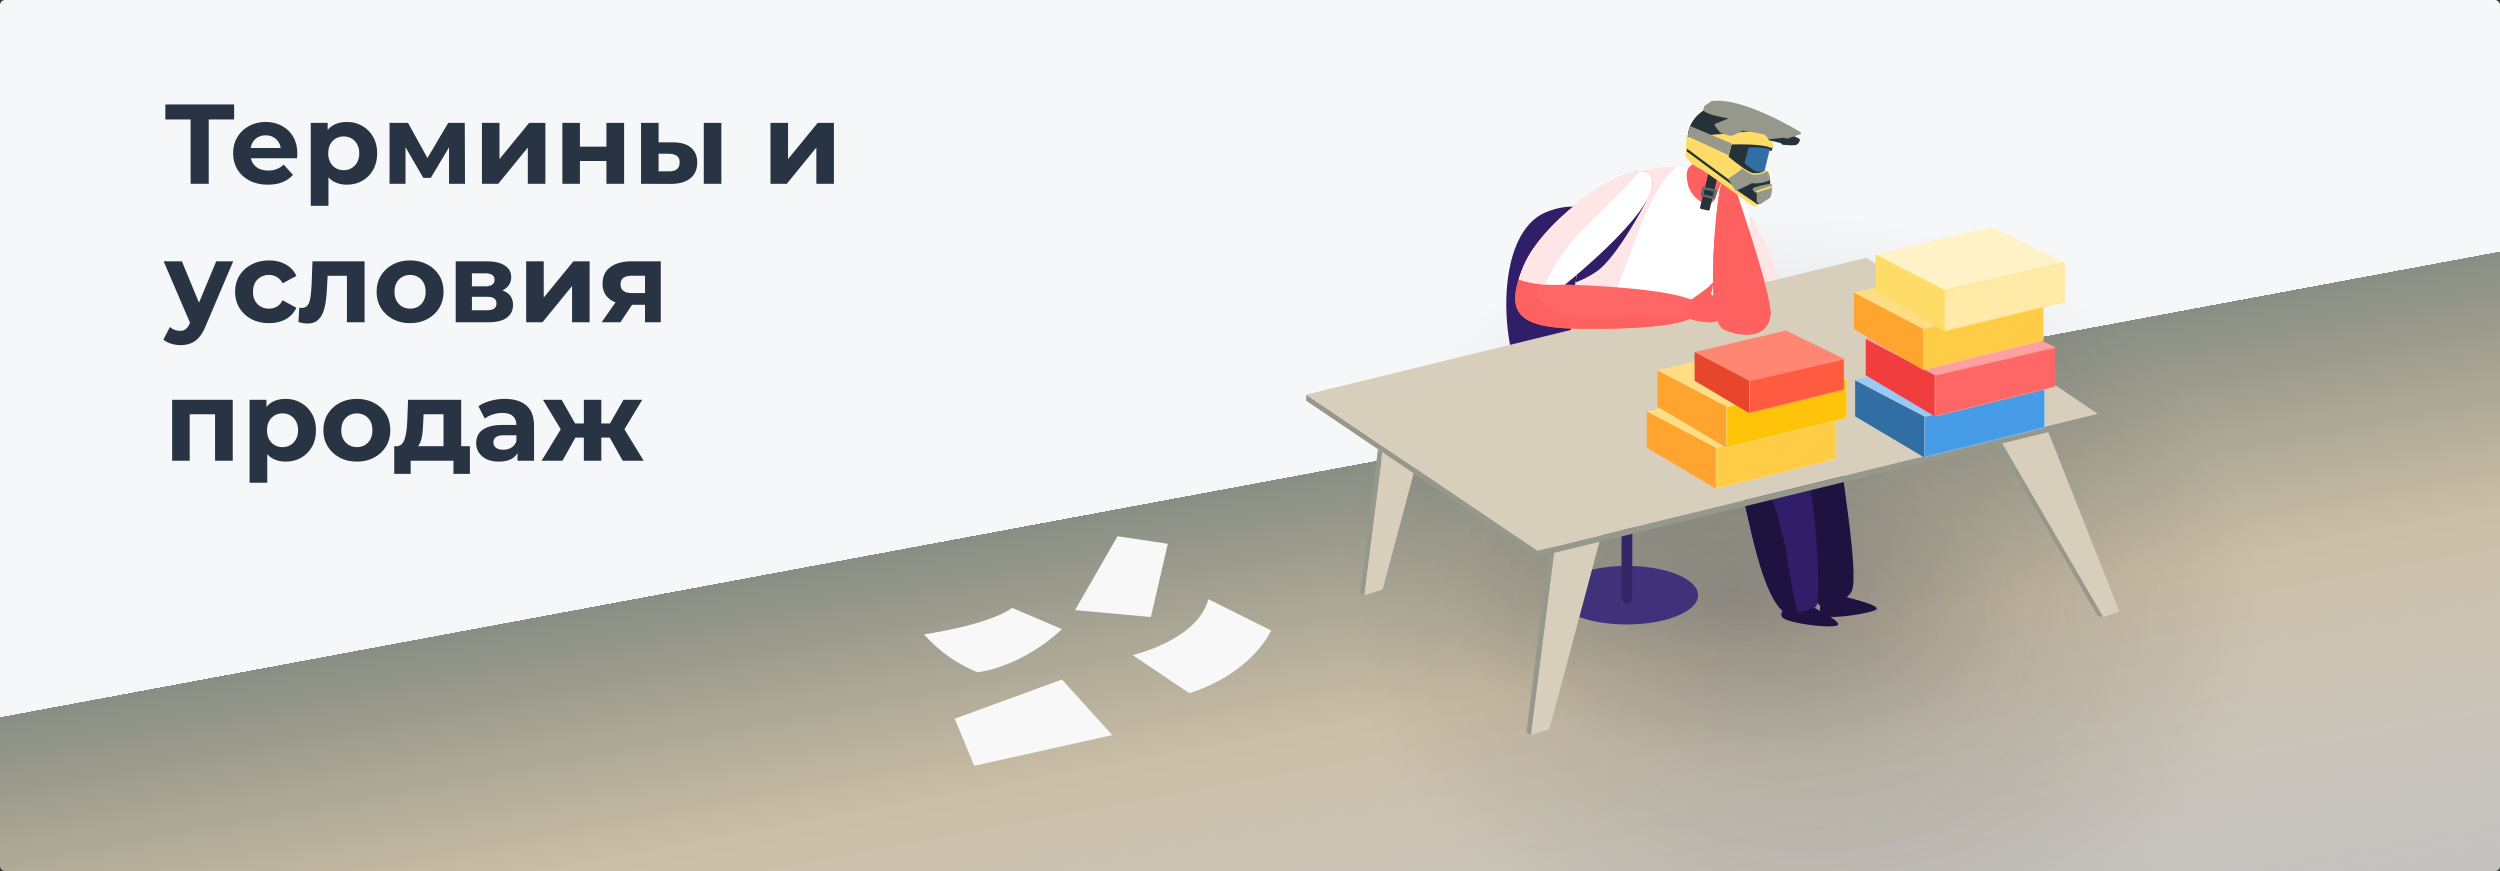 <svg width="993" height="346" viewBox="0 0 993 346" fill="none" xmlns="http://www.w3.org/2000/svg">
<rect x="0" y="0" width="993" height="346" fill="#333333" stroke="none"/>
<rect width="993" height="346" rx="2" fill="url(#paint0_linear_5813_1753)"/>
<rect width="993" height="346" rx="2" fill="url(#paint1_radial_5813_1753)" fill-opacity="0.2"/>
<rect width="993" height="346" rx="2" fill="url(#paint2_diamond_5813_1753)" fill-opacity="0.2"/>
<g clip-path="url(#clip0_5813_1753)">
<path d="M689.28 74.84C689.88 74.166 690.394 73.421 690.81 72.62C691.01 71.96 690.38 70.23 689.62 70.43C688.86 70.63 687.19 71.26 686.99 71.96C686.79 72.66 686.34 74.6 687.21 75.12C688.08 75.64 688.63 75.66 689.28 74.84Z" fill="#FF6161"/>
<path d="M712.297 238.772C712.297 238.772 705.158 243.366 708.351 245.558C711.545 247.75 727.215 249.71 729.84 248.378C732.466 247.045 717.269 239.698 717.269 239.698L712.297 238.772Z" fill="#1E1240"/>
<path d="M723.727 237.268C723.727 237.268 721.305 243.836 724.741 244.816C728.178 245.797 743.113 243.709 745.272 242.063C747.43 240.417 731.937 236.843 731.937 236.843L723.727 237.268Z" fill="#1E1240"/>
<path d="M621.61 155.78C621.61 155.78 621.61 164.33 625.44 167.6C629.27 170.87 639.17 163.74 639.17 163.74L627.24 155.74L621.61 155.78Z" fill="#311E69"/>
<path d="M613.3 174.63C613.3 174.63 612.45 166.24 618.78 164.58C625.11 162.92 639.15 161.37 656.2 163.08C673.25 164.79 684.2 167 688.48 172.6C692.76 178.2 690.94 186.21 666.59 186.44C642.24 186.67 611.23 186.62 613.3 174.63Z" fill="#311E69"/>
<path d="M647.12 98.11C643.23 91.11 632.9 76.56 614.12 84.27C590.96 93.76 596.36 149.78 610.29 159.66C617.29 164.61 643.22 158.3 653.05 153.49C662.88 148.68 656.82 115.54 647.12 98.11Z" fill="#311E69"/>
<path d="M673.23 135.83C673.23 135.83 635.23 141.58 637.83 154.36C642.73 178.21 702.63 164.1 703.36 167.36C704.36 171.67 701.49 175.29 705.36 196.23C707.54 208.03 714.48 236.67 724.51 241.47C727.23 242.77 734.24 237.47 735.51 234.78C738.61 228.25 731.02 185.35 728.19 160.46C726.23 143.21 705.96 128.36 673.23 135.83Z" fill="#1E1240"/>
<path d="M694.44 84.27C694.44 84.27 709.74 107.52 706.75 123.36C703.76 139.2 690.58 131.83 689.1 128.14C687.62 124.45 685.23 98.06 685.23 98.06L694.44 84.27Z" fill="#FFE6E6"/>
<path d="M632.44 142.31C632.44 142.31 690.55 140.07 701.51 149.16C722.19 166.32 723.81 239.81 721.24 241.1C717.51 243 710.24 244.36 708.89 243.35C699.65 236.44 694.98 207.57 690.31 187.94C688.88 181.94 685.31 176.06 682.18 174.41C668.03 167.03 627.93 187.22 624.13 157.77C622.08 141.98 632.44 142.31 632.44 142.31Z" fill="#311E69"/>
<path d="M630.66 142.55C631.25 150.23 633.16 163.99 639.17 165.7C647.58 168.09 672.45 159.7 684.02 165.7C695.59 171.7 707.29 203.7 709.81 221.08C711.19 230.61 712.81 238.32 714.04 243.34C711.65 243.77 709.56 243.85 708.89 243.34C699.65 236.43 694.98 207.56 690.31 187.93C688.88 181.93 685.31 176.05 682.18 174.4C668.03 167.02 627.93 187.21 624.13 157.76C622.63 146.17 627.79 143.27 630.66 142.55Z" fill="#1E1240"/>
<path d="M654.76 67.15C671.76 63.61 680.14 70.24 688.92 77.25C692.67 80.25 695.09 83.76 695.01 87.61C694.84 95.9 688.45 101.5 682.77 105.81C679.23 108.52 677.23 134.89 677.23 134.89C677.23 134.89 662.43 141.89 655.23 144.83C627.85 156.07 624.15 147.45 624.15 147.45C624.15 147.45 619.38 74.52 654.76 67.15Z" fill="white"/>
<path d="M663.69 121.66C663.69 121.66 677.06 125.2 676.69 129.19C676.32 133.18 667.57 129.19 661.54 129.64C655.51 130.09 663.69 121.66 663.69 121.66Z" fill="#FF6161"/>
<path d="M654.76 67.15C658.509 66.318 662.357 66.018 666.19 66.26C660.7 69.76 654.48 81.72 650.83 91.92C645.55 106.66 637.32 124.26 639.61 132.33C641.04 137.33 644.94 143.62 647.68 147.63C627.13 154.43 624.13 147.45 624.13 147.45C624.13 147.45 619.38 74.52 654.76 67.15Z" fill="#FFE6E6"/>
<path d="M646.17 248.04C661.805 248.04 674.48 242.833 674.48 236.41C674.48 229.987 661.805 224.78 646.17 224.78C630.535 224.78 617.86 229.987 617.86 236.41C617.86 242.833 630.535 248.04 646.17 248.04Z" fill="#3F327A"/>
<path d="M646.17 239.82C645.524 239.733 644.937 239.396 644.535 238.882C644.134 238.369 643.949 237.718 644.02 237.07L644.22 163.59C644.136 163.263 644.127 162.922 644.195 162.592C644.264 162.261 644.406 161.951 644.613 161.685C644.819 161.418 645.084 161.202 645.387 161.054C645.69 160.905 646.023 160.828 646.36 160.828C646.697 160.828 647.03 160.905 647.333 161.054C647.635 161.202 647.9 161.418 648.107 161.685C648.313 161.951 648.456 162.261 648.524 162.592C648.592 162.922 648.584 163.263 648.5 163.59L648.31 237.07C648.31 238.59 647.35 239.82 646.17 239.82Z" fill="#322666"/>
<path d="M810.14 162.93L841.84 242.85L835.41 245.15L789.93 167.06L810.14 162.93Z" fill="#D8CEBC"/>
<path d="M618.6 208.86L608.04 292L615.39 289.7L638.35 203.81L618.6 208.86Z" fill="#D8CEBC"/>
<path d="M552.39 153.32L541.83 236.46L549.18 234.16L572.15 148.27L552.39 153.32Z" fill="#D8CEBC"/>
<path d="M518.84 156.74V159.19L610.67 221.22L833.23 166.83V164.38L610.67 218.78L518.84 156.74Z" fill="#96988B"/>
<path d="M518.84 156.74L610.67 218.78L833.23 164.38L741.39 102.35L518.84 156.74Z" fill="#D8CEBC"/>
<path d="M608.04 292L606.31 290.91L615.11 220.14L617.24 219.62L608.04 292Z" fill="#96988B"/>
<path d="M541.83 236.46L540.33 235.24L547.32 178.43L549.05 179.6L541.83 236.46Z" fill="#96988B"/>
<path d="M835.41 245.15L833.23 244.67L793.51 176.54L795.21 176.12L835.41 245.15Z" fill="#96988B"/>
<path d="M689.1 74.35C689.1 74.35 703.8 116.78 703.26 124.56C702.47 136.04 689.11 133.1 684.51 130.73C676.69 126.73 682.25 74.33 683.77 73.27C685.29 72.21 687.09 72.56 689.1 74.35Z" fill="#FF6161"/>
<path d="M655.23 69.26C649.08 62.16 613.17 86.07 605.01 105.99C598.01 122.99 601.53 129.99 625.3 130.53C643.11 130.9 673.57 130.43 675.43 122.9C677.54 114.33 621.58 113.03 621.58 113.03C621.58 113.03 663.99 79.35 655.23 69.26Z" fill="#FF6666"/>
<path d="M686.33 72.76C686.67 75.14 685.23 79.66 685.23 84.27C685.23 91.63 684.17 106.79 684.51 113.19C684.85 119.59 689.08 126.19 696.18 126.32C700 126.39 702.11 124.85 703.25 123.41C703.28 123.793 703.28 124.177 703.25 124.56C702.46 136.04 689.1 133.1 684.5 130.73C676.68 126.73 682.24 74.33 683.76 73.27C684.127 73.006 684.546 72.824 684.99 72.736C685.433 72.648 685.89 72.656 686.33 72.76Z" fill="#FF6161"/>
<path d="M685.93 58.33L678.15 62.33C671.39 65.8 668.62 65.4 670.57 73.87C671.546 76.723 673.569 79.1 676.23 80.52C677.51 81.21 680.35 81.35 681.36 78.76L686.48 64.33L685.93 58.33Z" fill="#FF6161"/>
<path d="M692.47 56.63L683.11 60.82C681.677 61.597 680.605 62.902 680.121 64.458C679.637 66.014 679.78 67.698 680.52 69.15C681.703 71.451 683.384 73.46 685.44 75.03C687.56 76.86 690.5 76.13 693.21 73.67C696.057 71 698.425 67.861 700.21 64.39C702.74 59.44 698.78 54.35 692.47 56.63Z" fill="#FF6161"/>
<path d="M691.14 65.73C692.795 66.682 694.07 68.176 694.75 69.96C694.75 69.96 691.68 69.66 691.14 65.73Z" fill="white"/>
<path d="M689.73 59.47C690.11 58.962 690.542 58.496 691.02 58.08C691.91 57.26 693.02 55.85 691.19 55.08C688.49 54.01 684.12 57.93 685.76 60.47C686.98 62.39 688.8 60.78 689.73 59.47Z" fill="#FF6161"/>
<path d="M625.33 130.53C601.56 130.03 598.08 123 605.04 105.99C606.006 103.706 607.188 101.519 608.57 99.46C609.17 104.05 611.95 110.7 610.64 114.05C608.45 119.63 617.76 123.74 622.64 125.05C627.52 126.36 650.91 124.96 655.99 125.56C658.61 125.87 668.54 125.72 671.23 126.62C664.13 130.26 639.38 130.82 625.33 130.53Z" fill="#FF6161"/>
<path d="M631.1 91.24L632.16 89.92L653.99 79.84C653.99 79.84 642.23 102.56 633.95 107.98C631.427 109.698 628.703 111.102 625.84 112.16C626.857 105.022 628.62 98.01 631.1 91.24Z" fill="#311E69"/>
<path d="M655.23 69.26C663.96 79.35 621.58 113.03 621.58 113.03C621.58 113.03 611.23 113.98 603.23 110.98C603.72 109.42 604.33 107.74 605.06 105.98C613.23 86.07 649.11 62.16 655.23 69.26Z" fill="white"/>
<path d="M603.23 110.98C603.72 109.42 604.33 107.74 605.06 105.98C612.19 88.58 640.49 68.14 651.63 67.98C648.42 71.37 638.33 81.98 629.27 90.58C621.73 97.77 616.27 107.58 613.59 113.04C610.057 112.846 606.569 112.153 603.23 110.98Z" fill="#FFE6E6"/>
<path d="M443.88 213L427 242.35L457.12 245.08L463.87 215.99L443.88 213Z" fill="#F8F8F8"/>
<path d="M812.03 169.842L764.43 181.572V165.47L812.03 154.506V169.842Z" fill="#469CE7" stroke="#9ACAF3" stroke-width="0.2"/>
<path d="M764.33 181.7V165.39L736.86 150.96V165.39L764.33 181.7Z" fill="#306EA4"/>
<path d="M654 163.5L681.5 178L729.26 167.31L699.91 153L654 163.5Z" fill="#FFDD85"/>
<path d="M654.09 163.42V177.84L681.55 194.15V177.84L654.09 163.42Z" fill="#FFA42F"/>
<path d="M681.65 177.92L729.25 166.956V182.292L681.65 194.022V177.92Z" fill="#FFCC46" stroke="#FFDD85" stroke-width="0.2"/>
<path d="M658.31 147.11L685.96 161.53L733.58 150.52L704.22 136.21L658.31 147.11Z" fill="#FFDD85"/>
<path d="M658.31 147.11V161.53L685.78 177.84V161.53L658.31 147.11Z" fill="#FFA42F"/>
<path d="M685.88 161.61L733.48 150.646V165.982L685.88 177.712V161.61Z" fill="#FFC40A" stroke="#FFDD85" stroke-width="0.2" stroke-miterlimit="10"/>
<path d="M673.093 139.865L695 151.5L732.513 142.555L709.333 131.265L673.093 139.865Z" fill="#FF8673"/>
<path d="M673.1 139.85V151.23L694.78 164.11V151.23L673.1 139.85Z" fill="#E8462C"/>
<path d="M694.88 151.31L732.42 142.666V154.732L694.88 163.982V151.31Z" fill="#FF5B41" stroke="#FF8673" stroke-width="0.2"/>
<path d="M736.671 150.96L764.322 165.39L811.941 154.38L782.581 140.07L736.671 150.96Z" fill="#9ACAF3"/>
<path d="M816.5 138L786.75 123.734L741 134.5L768.5 149.054L816.5 138Z" fill="#FEA0A0"/>
<path d="M741.08 134.65V149.07L768.55 165.39V149.07L741.08 134.65Z" fill="#F13D3D"/>
<mask id="path-51-inside-1_5813_1753" fill="white">
<path d="M816.35 153.61L768.55 165.39V149.07L816.35 138.06"/>
</mask>
<path d="M816.35 153.61L768.55 165.39V149.07L816.35 138.06" fill="#FF6666"/>
<path d="M768.55 165.39H768.35V165.645L768.598 165.584L768.55 165.39ZM768.55 149.07L768.505 148.875L768.35 148.911V149.07H768.55ZM816.302 153.416L768.502 165.196L768.598 165.584L816.398 153.804L816.302 153.416ZM768.75 165.39V149.07H768.35V165.39H768.75ZM768.595 149.265L816.395 138.255L816.305 137.865L768.505 148.875L768.595 149.265Z" fill="#FEA0A0" mask="url(#path-51-inside-1_5813_1753)"/>
<path d="M736.241 116.257L763.891 130.677L811.501 119.667L782.151 105.357L736.241 116.257Z" fill="#FFDD85"/>
<path d="M763.86 146.98V130.67L736.39 116.25V130.67L763.86 146.98Z" fill="#FFA42F"/>
<path d="M811.55 135.122L763.96 146.852V130.75L811.55 119.786V135.122Z" fill="#FFCC46" stroke="#FFDD85" stroke-width="0.2"/>
<path d="M820.27 104.41L790.91 90.1L745 101L772.65 115.42L820.27 104.41Z" fill="#FFF2C7"/>
<path d="M745 101L744.92 115.3L772.39 131.61V115.3L745 101Z" fill="#FFDC68"/>
<mask id="path-58-inside-2_5813_1753" fill="white">
<path d="M820.19 119.83L772.39 131.61V115.3L820.19 104.29"/>
</mask>
<path d="M820.19 119.83L772.39 131.61V115.3L820.19 104.29" fill="#FFEAA7"/>
<path d="M772.39 131.61H772.19V131.865L772.438 131.804L772.39 131.61ZM772.39 115.3L772.345 115.105L772.19 115.141V115.3H772.39ZM820.142 119.636L772.342 131.416L772.438 131.804L820.238 120.024L820.142 119.636ZM772.59 131.61V115.3H772.19V131.61H772.59ZM772.435 115.495L820.235 104.485L820.145 104.095L772.345 115.105L772.435 115.495Z" fill="#FFDC68" mask="url(#path-58-inside-2_5813_1753)"/>
<path d="M671.73 118.98C671.73 118.98 678.14 114.72 679.22 113.32L680.43 112.1C680.4 113.672 680.13 115.23 679.63 116.72C679.1 117.82 685.63 118.04 687.27 117.2C688.91 116.36 690.75 114.36 690.92 116.2C691.09 118.04 688.16 121.82 688.08 122.8C688 123.78 682.57 128.39 679.08 128.06C675.59 127.73 670.18 127.53 669.98 124.68C669.78 121.83 671.23 119.29 671.73 118.98Z" fill="#FF6161"/>
<path d="M690.38 41.74C691.67 42.05 701.38 50.18 704.05 58.63L703.82 59.58C703.789 59.706 703.71 59.814 703.599 59.882C703.489 59.949 703.356 59.97 703.23 59.94L702.43 59.74H696.61V65.74L699.21 70.48C699.254 70.554 699.277 70.639 699.277 70.725C699.277 70.811 699.254 70.896 699.21 70.97C699.166 71.044 699.103 71.105 699.027 71.145C698.951 71.186 698.866 71.205 698.78 71.2L683.48 70.68H683.38C674.47 68.53 668.79 60.27 670.73 52.28C672.67 44.29 681.47 39.58 690.38 41.74Z" fill="#263238"/>
<path d="M693.54 58.98C694.43 57.55 700.16 58.38 702.54 58.81C702.607 58.823 702.671 58.849 702.727 58.887C702.784 58.924 702.833 58.973 702.87 59.03C702.907 59.085 702.931 59.148 702.942 59.213C702.952 59.279 702.948 59.346 702.93 59.41L700.41 69.86C700.382 69.967 700.32 70.061 700.233 70.13C700.147 70.199 700.04 70.237 699.93 70.24H697.83C695.83 69.75 692.17 66.39 692.01 66.24C691.945 66.183 691.897 66.108 691.872 66.025C691.847 65.942 691.847 65.854 691.87 65.77L693.48 59.11C693.492 59.064 693.513 59.02 693.54 58.98Z" fill="#306EA4"/>
<path d="M670.72 51.95C668.78 59.683 674.46 67.659 683.37 69.737H683.46L698.77 70.24C698.856 70.243 698.941 70.225 699.016 70.186C699.092 70.147 699.155 70.088 699.2 70.018C699.242 69.945 699.264 69.864 699.264 69.781C699.264 69.698 699.242 69.616 699.2 69.544L699.02 69.215H699.23C699.362 69.215 699.49 69.164 699.583 69.074C699.677 68.983 699.73 68.86 699.73 68.732C699.73 68.604 699.677 68.481 699.583 68.39C699.49 68.299 699.362 68.249 699.23 68.249H698.05C696.67 67.891 694.05 65.812 692.93 64.826L694.45 58.755C694.97 58.282 698.61 58.417 702.45 59.065L703.31 59.268C703.436 59.297 703.569 59.277 703.679 59.211C703.79 59.146 703.869 59.041 703.9 58.92L704.13 58.001C704.08 57.837 704.03 57.682 703.97 57.518C701.1 49.533 691.72 41.963 690.46 41.673C681.47 39.633 672.65 44.225 670.72 51.95Z" fill="#263238"/>
<path d="M679.01 67.98C679.095 67.957 679.185 67.958 679.27 67.983C679.354 68.007 679.43 68.055 679.49 68.12L681.89 70.67C681.946 70.729 681.986 70.801 682.007 70.88C682.028 70.958 682.029 71.041 682.01 71.12L679.08 83.25C679.047 83.374 678.967 83.481 678.857 83.548C678.747 83.615 678.616 83.638 678.49 83.61L675.63 82.98C675.505 82.947 675.399 82.867 675.331 82.757C675.264 82.647 675.242 82.516 675.27 82.39L678.66 68.39C678.67 68.294 678.709 68.204 678.772 68.131C678.834 68.058 678.917 68.005 679.01 67.98Z" fill="#263238"/>
<path d="M675.83 77.98L680.59 79.13C680.652 79.146 680.718 79.15 680.781 79.141C680.845 79.131 680.906 79.109 680.962 79.075C681.017 79.042 681.064 78.997 681.102 78.945C681.139 78.892 681.166 78.833 681.18 78.77L681.87 75.92C681.898 75.794 681.875 75.663 681.808 75.553C681.741 75.443 681.634 75.363 681.51 75.33L676.75 74.18C676.624 74.153 676.493 74.175 676.383 74.242C676.273 74.309 676.193 74.416 676.16 74.54L675.47 77.39C675.44 77.516 675.461 77.649 675.528 77.759C675.596 77.87 675.704 77.949 675.83 77.98ZM680.34 78.07L676.54 77.15L677 75.25L680.8 76.17L680.34 78.07Z" fill="#5E6B69"/>
<path d="M670.28 54.412L703.22 51.41C703.283 51.403 703.347 51.409 703.408 51.426C703.469 51.443 703.526 51.472 703.575 51.511C703.624 51.55 703.665 51.598 703.695 51.652C703.725 51.706 703.744 51.765 703.75 51.826C704.027 53.982 704.164 56.152 704.16 58.324C704.157 58.404 704.134 58.481 704.092 58.55C704.05 58.618 703.991 58.675 703.92 58.716C703.849 58.756 703.769 58.779 703.687 58.782C703.605 58.784 703.523 58.767 703.45 58.731C699.95 57.066 689.85 57.327 687.8 57.395L686.58 62.237C689.72 64.89 694.76 68.686 696.42 68.745C698.19 68.978 699.988 68.582 701.48 67.631C701.571 67.575 701.68 67.551 701.788 67.563C701.895 67.575 701.995 67.623 702.07 67.699C704.24 69.761 702.39 77.489 702.17 78.351C702.141 78.465 702.07 78.565 701.97 78.632L697.14 81.983C697.082 82.019 697.016 82.044 696.947 82.056C696.878 82.068 696.808 82.066 696.74 82.05C696.678 82.039 696.619 82.012 696.57 81.973C696.4 81.847 679.57 69.752 676.1 67.447C673.496 66.375 671.249 64.626 669.61 62.392C669.558 62.314 669.534 62.222 669.54 62.13L669.83 54.886C669.83 54.767 669.876 54.652 669.959 54.564C670.043 54.476 670.157 54.422 670.28 54.412Z" fill="#FFDC68"/>
<path d="M698.17 81.01L670 60.148V59L699 80.455L698.17 81.01Z" fill="#263238"/>
<path d="M703.67 51.98L709.33 52.48C709.389 52.467 709.451 52.467 709.51 52.48L712.88 54.17L714.66 55.1C714.759 55.149 714.837 55.231 714.883 55.331C714.928 55.431 714.938 55.544 714.91 55.65C714.91 55.72 714.48 57.37 713.14 57.65C711.421 57.756 709.696 57.693 707.99 57.46H707.93C707.806 57.427 707.699 57.349 707.63 57.24L707.37 56.82L702.82 55.72C702.694 55.689 702.586 55.61 702.519 55.499C702.451 55.389 702.43 55.256 702.46 55.13L703.15 52.28C703.191 52.179 703.265 52.095 703.359 52.041C703.453 51.987 703.563 51.965 703.67 51.98Z" fill="#263238"/>
<path d="M677.31 41.86C678.095 41.419 678.829 40.903 679.5 40.32C679.565 40.266 679.644 40.23 679.73 40.217C691.86 38.227 714.22 51.912 715.17 52.503C715.244 52.55 715.302 52.616 715.339 52.692C715.376 52.768 715.39 52.852 715.38 52.935C715.371 53.018 715.337 53.098 715.282 53.164C715.227 53.23 715.154 53.281 715.07 53.31L710.07 55.019C709.978 55.042 709.882 55.042 709.79 55.019L708.44 54.709L702.84 55.3C702.759 55.308 702.677 55.296 702.602 55.267C702.527 55.237 702.461 55.191 702.41 55.131L700.96 53.479C698.092 52.783 695.18 52.263 692.24 51.921C691.53 52.315 690.5 52.775 689.68 53.151C689.1 53.404 688.55 53.658 688.33 53.78C687.801 53.965 687.219 53.965 686.69 53.78C686.08 53.639 685.3 53.395 684.33 53.085L683.68 52.879C683.52 52.879 683.01 52.728 681.1 49.8C681.073 49.741 681.059 49.677 681.059 49.612C681.059 49.548 681.073 49.484 681.1 49.425C681.124 49.361 681.161 49.303 681.209 49.253C681.257 49.203 681.315 49.162 681.38 49.134L686.59 47.031C683.52 46.524 677.8 45.398 676.82 44.018C676.736 43.908 676.678 43.783 676.65 43.65C676.623 43.517 676.626 43.38 676.66 43.249C676.74 42.93 676.78 42.723 676.8 42.592C676.8 42.436 676.848 42.284 676.939 42.154C677.029 42.024 677.158 41.922 677.31 41.86Z" fill="#96988B"/>
<path d="M689.15 75.075L691.45 72.807L703 70.53C703.47 73.438 702.34 77.91 702.17 78.541C702.141 78.648 702.07 78.743 701.97 78.806L698.16 81.22L689.15 75.075Z" fill="#263238"/>
<path d="M689.77 75.69C689.665 75.72 689.555 75.72 689.45 75.69C689.326 75.657 689.219 75.579 689.15 75.47L686.63 71.33C686.563 71.22 686.543 71.088 686.572 70.962C686.602 70.837 686.681 70.728 686.79 70.66C688.416 69.731 689.97 68.681 691.44 67.52L691.79 66.8C693.79 68.22 695.55 69.31 696.42 69.34C698.19 69.581 699.988 69.172 701.48 68.19C701.571 68.132 701.68 68.107 701.788 68.12C701.895 68.133 701.995 68.182 702.07 68.26C702.784 69.207 703.139 70.376 703.07 71.56L702.83 71.73C702.797 71.735 702.763 71.735 702.73 71.73C702.57 71.8 698.82 73.29 695.88 72.73C694.48 73.56 689.97 75.6 689.77 75.69Z" fill="#96988B"/>
<path d="M696.23 74.876C696.99 74.076 701.62 73.239 703.02 72.999C703.089 72.986 703.161 72.986 703.23 72.999C703.58 73.079 704.65 73.31 703.23 78.338C703.206 78.44 703.138 78.529 703.04 78.587L699.39 80.99C699.332 81.025 699.267 81.049 699.198 81.061C699.13 81.073 699.059 81.073 698.99 81.061C698.915 81.045 698.846 81.011 698.79 80.963L697.95 80.34C697.897 80.3 697.853 80.249 697.824 80.193C697.795 80.136 697.78 80.074 697.78 80.011V76.719C697.109 76.43 696.552 75.968 696.18 75.393C696.127 75.313 696.103 75.22 696.112 75.127C696.121 75.035 696.162 74.947 696.23 74.876Z" fill="#96988B"/>
<path d="M703.82 73.74C703.891 73.981 703.925 74.228 703.92 74.475C701.71 75.21 699.21 76.003 697.75 76.51V76.246C697.515 76.163 697.294 76.062 697.09 75.944C698.69 75.386 701.72 74.416 703.82 73.74Z" fill="#FFDC68"/>
<path d="M686.58 61.64L670.38 54.151C670.43 53.474 670.544 52.803 670.72 52.145C670.9 51.455 671.144 50.781 671.45 50.13L687.8 56.994L686.58 61.64Z" fill="#96988B"/>
<path d="M449.84 260.2C449.84 260.2 475.55 254.4 479.97 238L504.9 250.42C504.9 250.42 497.9 267.04 472.44 275.35L449.84 260.2Z" fill="#F8F8F8"/>
<path d="M421.8 249.9C421.8 249.9 407.51 264.18 388.3 267.04C380.127 263.741 372.835 258.585 367 251.98C367 251.98 392.45 248.34 402.06 241.46L421.8 249.9Z" fill="#F8F8F8"/>
<path d="M379.21 285.48L421.8 269.9L441.79 291.97L387 304.18L379.21 285.48Z" fill="#F8F8F8"/>
</g>
<path d="M75.71 73L75.711 45.775L77.376 47.44L65.676 47.44L65.676 41.5L92.991 41.501L92.991 47.441L81.291 47.44L82.911 45.775L82.91 73L75.71 73ZM106.401 73.361C103.641 73.361 101.211 72.821 99.111 71.741C97.041 70.661 95.436 69.191 94.296 67.331C93.157 65.441 92.587 63.296 92.587 60.896C92.587 58.466 93.142 56.321 94.252 54.461C95.392 52.571 96.937 51.101 98.887 50.051C100.837 48.971 103.042 48.431 105.502 48.431C107.872 48.431 110.002 48.941 111.892 49.961C113.812 50.951 115.327 52.391 116.437 54.281C117.547 56.141 118.102 58.376 118.102 60.986C118.102 61.256 118.087 61.571 118.057 61.931C118.027 62.261 117.997 62.576 117.967 62.876L98.302 62.876L98.302 58.781L114.277 58.781L111.577 59.996C111.577 58.736 111.322 57.641 110.812 56.711C110.302 55.781 109.597 55.061 108.697 54.551C107.797 54.011 106.747 53.741 105.547 53.741C104.347 53.741 103.282 54.011 102.352 54.551C101.452 55.061 100.747 55.796 100.237 56.756C99.727 57.686 99.472 58.796 99.472 60.086L99.472 61.166C99.472 62.486 99.757 63.656 100.327 64.676C100.927 65.666 101.752 66.431 102.802 66.971C103.882 67.481 105.142 67.736 106.582 67.736C107.872 67.736 108.997 67.541 109.957 67.151C110.947 66.761 111.847 66.176 112.657 65.396L116.391 69.446C115.281 70.706 113.886 71.681 112.206 72.371C110.526 73.031 108.591 73.361 106.401 73.361ZM137.747 73.362C135.707 73.362 133.922 72.912 132.392 72.011C130.862 71.111 129.663 69.746 128.793 67.916C127.953 66.056 127.533 63.716 127.533 60.896C127.533 58.046 127.938 55.706 128.748 53.876C129.558 52.046 130.728 50.681 132.258 49.782C133.788 48.882 135.618 48.432 137.748 48.432C140.028 48.432 142.068 48.957 143.868 50.007C145.698 51.027 147.138 52.467 148.188 54.327C149.268 56.187 149.808 58.377 149.808 60.897C149.808 63.447 149.268 65.652 148.188 67.512C147.138 69.372 145.697 70.812 143.867 71.832C142.067 72.852 140.027 73.362 137.747 73.362ZM123.437 81.731L123.438 48.791L130.143 48.791L130.143 53.741L130.008 60.941L130.458 68.096L130.457 81.731L123.437 81.731ZM136.533 67.602C137.703 67.602 138.738 67.332 139.638 66.792C140.568 66.252 141.303 65.487 141.843 64.497C142.413 63.477 142.698 62.277 142.698 60.897C142.698 59.487 142.413 58.287 141.843 57.297C141.303 56.307 140.568 55.542 139.638 55.002C138.738 54.462 137.703 54.192 136.533 54.192C135.363 54.191 134.313 54.462 133.383 55.002C132.453 55.541 131.718 56.306 131.178 57.297C130.638 58.286 130.368 59.486 130.368 60.896C130.368 62.276 130.638 63.476 131.178 64.496C131.718 65.487 132.453 66.251 133.383 66.791C134.313 67.332 135.363 67.602 136.533 67.602ZM154.728 73.002L154.728 48.792L162.063 48.792L171.198 65.352L168.273 65.352L178.038 48.792L184.608 48.793L184.698 73.003L178.353 73.002L178.353 55.992L179.433 56.712L171.108 70.662L168.138 70.662L159.768 56.217L161.073 55.902L161.073 73.002L154.728 73.002ZM191.422 73.003L191.422 48.793L198.397 48.793L198.397 63.193L210.187 48.793L216.622 48.793L216.622 73.003L209.647 73.003L209.647 58.603L197.902 73.003L191.422 73.003ZM223.37 73.004L223.371 48.794L230.346 48.794L230.345 58.244L240.875 58.244L240.876 48.794L247.896 48.794L247.895 73.004L240.875 73.004L240.875 63.959L230.345 63.959L230.345 73.004L223.37 73.004ZM279.545 73.005L279.546 48.795L286.521 48.795L286.52 73.005L279.545 73.005ZM267.351 56.534C270.531 56.565 272.916 57.285 274.506 58.695C276.126 60.075 276.935 62.04 276.935 64.59C276.935 67.26 276.02 69.345 274.19 70.845C272.36 72.315 269.765 73.049 266.405 73.049L254.615 73.004L254.616 48.794L261.591 48.794L261.591 56.534L267.351 56.534ZM265.775 68.054C267.125 68.084 268.16 67.799 268.88 67.2C269.6 66.6 269.96 65.7 269.96 64.499C269.96 63.3 269.6 62.444 268.88 61.934C268.161 61.395 267.126 61.109 265.776 61.079L261.591 61.034L261.59 68.054L265.775 68.054ZM306.031 73.005L306.032 48.795L313.007 48.795L313.006 63.195L324.797 48.796L331.232 48.796L331.231 73.006L324.256 73.006L324.257 58.606L312.511 73.005L306.031 73.005ZM71.659 137.09C70.399 137.09 69.154 136.895 67.924 136.505C66.694 136.115 65.689 135.575 64.909 134.885L67.474 129.89C68.014 130.37 68.629 130.745 69.319 131.015C70.039 131.285 70.744 131.42 71.434 131.42C72.424 131.42 73.204 131.18 73.774 130.7C74.374 130.25 74.914 129.485 75.394 128.405L76.654 125.435L77.194 124.67L85.879 103.79L92.629 103.791L81.694 129.485C80.914 131.435 80.014 132.965 78.994 134.075C78.004 135.185 76.894 135.965 75.664 136.415C74.464 136.865 73.129 137.09 71.659 137.09ZM75.799 128.945L64.999 103.79L72.244 103.79L80.614 124.04L75.799 128.945ZM106.876 128.361C104.266 128.361 101.941 127.836 99.901 126.786C97.861 125.706 96.256 124.221 95.086 122.331C93.946 120.441 93.376 118.296 93.376 115.896C93.376 113.466 93.947 111.321 95.087 109.461C96.257 107.571 97.862 106.101 99.902 105.051C101.942 103.971 104.267 103.431 106.877 103.431C109.427 103.431 111.647 103.971 113.537 105.051C115.427 106.101 116.822 107.616 117.722 109.596L112.277 112.521C111.647 111.381 110.852 110.541 109.892 110.001C108.962 109.461 107.942 109.191 106.832 109.191C105.632 109.191 104.552 109.461 103.592 110.001C102.632 110.541 101.867 111.306 101.297 112.296C100.757 113.286 100.487 114.486 100.486 115.896C100.486 117.306 100.756 118.506 101.296 119.496C101.866 120.486 102.631 121.251 103.591 121.791C104.551 122.331 105.631 122.601 106.831 122.601C107.941 122.601 108.961 122.346 109.891 121.836C110.851 121.296 111.646 120.441 112.276 119.271L117.721 122.241C116.821 124.191 115.426 125.706 113.536 126.786C111.646 127.836 109.426 128.361 106.876 128.361ZM118.532 127.956L118.892 122.196C119.072 122.226 119.252 122.256 119.432 122.286C119.612 122.286 119.777 122.286 119.927 122.286C120.767 122.286 121.427 122.046 121.907 121.566C122.387 121.086 122.747 120.441 122.987 119.631C123.227 118.791 123.392 117.846 123.482 116.796C123.602 115.746 123.692 114.651 123.752 113.511L124.112 103.791L144.812 103.792L144.812 128.002L137.792 128.002L137.792 107.842L139.367 109.552L128.747 109.551L130.232 107.751L129.917 113.826C129.827 115.986 129.647 117.966 129.377 119.766C129.137 121.566 128.732 123.126 128.162 124.446C127.592 125.736 126.827 126.741 125.867 127.461C124.907 128.151 123.677 128.496 122.177 128.496C121.637 128.496 121.067 128.451 120.467 128.361C119.867 128.271 119.222 128.136 118.532 127.956ZM162.902 128.362C160.322 128.362 158.027 127.822 156.017 126.742C154.037 125.662 152.462 124.192 151.292 122.332C150.152 120.442 149.582 118.297 149.583 115.897C149.583 113.467 150.153 111.322 151.293 109.462C152.463 107.572 154.038 106.102 156.018 105.052C158.028 103.972 160.323 103.432 162.903 103.432C165.453 103.432 167.733 103.972 169.743 105.052C171.753 106.102 173.328 107.557 174.468 109.417C175.608 111.277 176.178 113.437 176.178 115.897C176.177 118.297 175.607 120.442 174.467 122.332C173.327 124.192 171.752 125.662 169.742 126.742C167.732 127.822 165.452 128.362 162.902 128.362ZM162.902 122.602C164.072 122.602 165.122 122.332 166.052 121.792C166.982 121.252 167.717 120.487 168.257 119.497C168.797 118.477 169.068 117.277 169.068 115.897C169.068 114.487 168.798 113.287 168.258 112.297C167.718 111.307 166.983 110.542 166.053 110.002C165.123 109.462 164.073 109.192 162.903 109.192C161.733 109.192 160.683 109.462 159.753 110.002C158.823 110.542 158.073 111.307 157.503 112.297C156.963 113.287 156.693 114.487 156.693 115.897C156.693 117.277 156.962 118.477 157.502 119.497C158.072 120.487 158.822 121.252 159.752 121.792C160.682 122.332 161.732 122.602 162.902 122.602ZM181.006 128.003L181.006 103.793L193.381 103.793C196.411 103.793 198.781 104.348 200.491 105.458C202.201 106.538 203.056 108.068 203.056 110.048C203.056 112.028 202.246 113.588 200.626 114.728C199.036 115.838 196.921 116.393 194.281 116.393L195.001 114.773C197.941 114.773 200.131 115.313 201.571 116.393C203.041 117.473 203.776 119.048 203.776 121.118C203.776 123.248 202.966 124.928 201.346 126.158C199.726 127.388 197.251 128.003 193.921 128.003L181.006 128.003ZM187.441 123.233L193.336 123.233C194.626 123.233 195.586 123.023 196.216 122.603C196.876 122.153 197.206 121.478 197.206 120.578C197.206 119.648 196.906 118.973 196.306 118.553C195.706 118.103 194.761 117.878 193.471 117.878L187.441 117.878L187.441 123.233ZM187.441 113.738L192.751 113.738C193.981 113.738 194.896 113.513 195.496 113.063C196.126 112.613 196.441 111.968 196.441 111.128C196.441 110.258 196.126 109.613 195.496 109.193C194.896 108.773 193.981 108.563 192.751 108.563L187.441 108.563L187.441 113.738ZM208.999 128.003L208.999 103.793L215.974 103.793L215.974 118.193L227.764 103.794L234.199 103.794L234.199 128.004L227.224 128.004L227.224 113.604L215.479 128.003L208.999 128.003ZM256.202 128.004L256.202 119.949L257.192 121.074L250.487 121.074C247.007 121.074 244.277 120.354 242.297 118.914C240.317 117.474 239.327 115.404 239.327 112.704C239.327 109.824 240.362 107.619 242.433 106.089C244.533 104.559 247.353 103.794 250.893 103.794L262.458 103.794L262.457 128.004L256.202 128.004ZM238.967 128.004L245.402 118.779L252.557 118.779L246.437 128.004L238.967 128.004ZM256.202 117.789L256.202 107.709L257.192 109.509L251.027 109.509C249.587 109.509 248.462 109.779 247.652 110.319C246.872 110.859 246.482 111.729 246.482 112.929C246.482 115.239 247.967 116.394 250.937 116.394L257.192 116.394L256.202 117.789ZM68.373 183L68.373 158.79L92.448 158.791L92.448 183.001L85.428 183L85.428 162.975L87.003 164.55L73.773 164.55L75.348 162.975L75.348 183L68.373 183ZM113.443 183.361C111.403 183.361 109.618 182.911 108.088 182.011C106.558 181.111 105.358 179.746 104.488 177.916C103.648 176.056 103.228 173.716 103.229 170.896C103.229 168.046 103.634 165.706 104.444 163.876C105.254 162.046 106.424 160.681 107.954 159.781C109.484 158.881 111.314 158.431 113.444 158.431C115.724 158.431 117.764 158.956 119.564 160.006C121.394 161.026 122.834 162.466 123.884 164.326C124.964 166.186 125.504 168.376 125.504 170.896C125.503 173.446 124.963 175.651 123.883 177.511C122.833 179.371 121.393 180.811 119.563 181.831C117.763 182.851 115.723 183.361 113.443 183.361ZM99.133 191.731L99.134 158.791L105.839 158.791L105.839 163.741L105.704 170.941L106.153 178.096L106.153 191.731L99.133 191.731ZM112.228 177.601C113.398 177.601 114.433 177.331 115.333 176.791C116.263 176.251 116.998 175.486 117.538 174.496C118.108 173.476 118.393 172.276 118.394 170.896C118.394 169.486 118.109 168.286 117.539 167.296C116.999 166.306 116.264 165.541 115.334 165.001C114.434 164.461 113.399 164.191 112.229 164.191C111.059 164.191 110.009 164.461 109.079 165.001C108.149 165.541 107.414 166.306 106.874 167.296C106.334 168.286 106.064 169.486 106.064 170.896C106.063 172.276 106.333 173.476 106.873 174.496C107.413 175.486 108.148 176.251 109.078 176.791C110.008 177.331 111.058 177.601 112.228 177.601ZM141.763 183.362C139.183 183.362 136.888 182.822 134.878 181.742C132.898 180.661 131.323 179.191 130.154 177.331C129.014 175.441 128.444 173.296 128.444 170.896C128.444 168.466 129.014 166.321 130.154 164.461C131.324 162.571 132.899 161.101 134.879 160.052C136.889 158.972 139.184 158.432 141.764 158.432C144.314 158.432 146.594 158.972 148.604 160.052C150.614 161.102 152.189 162.557 153.329 164.417C154.469 166.277 155.039 168.437 155.039 170.897C155.039 173.297 154.469 175.442 153.329 177.332C152.188 179.192 150.613 180.662 148.603 181.742C146.593 182.822 144.313 183.362 141.763 183.362ZM141.763 177.602C142.933 177.602 143.984 177.332 144.914 176.792C145.844 176.252 146.579 175.487 147.119 174.497C147.659 173.477 147.929 172.277 147.929 170.897C147.929 169.487 147.659 168.287 147.119 167.297C146.579 166.307 145.844 165.542 144.914 165.002C143.984 164.462 142.934 164.192 141.764 164.192C140.594 164.192 139.544 164.462 138.614 165.002C137.684 165.542 136.934 166.307 136.364 167.297C135.824 168.287 135.554 169.487 135.554 170.897C135.554 172.277 135.824 173.477 136.364 174.497C136.934 175.487 137.684 176.252 138.614 176.792C139.544 177.332 140.593 177.602 141.763 177.602ZM176.165 179.852L176.166 164.552L168.246 164.552L168.111 167.657C168.05 168.947 167.975 170.177 167.885 171.347C167.795 172.517 167.615 173.582 167.345 174.542C167.105 175.472 166.745 176.267 166.265 176.927C165.785 177.557 165.14 177.992 164.33 178.232L157.4 177.242C158.27 177.242 158.975 176.987 159.515 176.477C160.055 175.937 160.475 175.202 160.775 174.272C161.075 173.312 161.3 172.232 161.45 171.032C161.6 169.802 161.705 168.512 161.766 167.162L162.081 158.792L183.186 158.793L183.185 179.853L176.165 179.852ZM156.59 188.222L156.59 177.242L186.65 177.243L186.65 188.223L180.125 188.223L180.125 183.003L163.115 183.002L163.115 188.222L156.59 188.222ZM205.558 183.003L205.558 178.278L205.108 177.243L205.108 168.783C205.108 167.283 204.643 166.113 203.713 165.273C202.813 164.433 201.418 164.013 199.528 164.013C198.238 164.013 196.963 164.223 195.703 164.643C194.473 165.033 193.423 165.573 192.553 166.263L190.033 161.358C191.353 160.428 192.943 159.708 194.803 159.198C196.663 158.688 198.553 158.433 200.473 158.433C204.163 158.433 207.028 159.303 209.068 161.043C211.108 162.783 212.128 165.498 212.128 169.188L212.128 183.003L205.558 183.003ZM198.178 183.363C196.288 183.363 194.668 183.048 193.318 182.418C191.968 181.758 190.933 180.873 190.213 179.763C189.493 178.653 189.133 177.408 189.133 176.028C189.133 174.588 189.478 173.328 190.168 172.248C190.888 171.168 192.013 170.328 193.543 169.728C195.073 169.098 197.068 168.783 199.528 168.783L205.963 168.783L205.963 172.878L200.293 172.878C198.643 172.878 197.503 173.148 196.873 173.688C196.273 174.228 195.973 174.903 195.973 175.713C195.973 176.613 196.318 177.333 197.008 177.873C197.728 178.383 198.703 178.638 199.933 178.638C201.103 178.638 202.153 178.368 203.083 177.828C204.013 177.258 204.688 176.433 205.108 175.353L206.188 178.593C205.678 180.153 204.748 181.338 203.398 182.148C202.048 182.958 200.308 183.363 198.178 183.363ZM247.341 183.004L240.906 171.529L246.576 168.154L255.666 183.004L247.341 183.004ZM236.766 173.824L236.766 168.199L245.181 168.199L245.181 173.824L236.766 173.824ZM247.296 171.709L240.681 170.989L247.657 158.794L255.082 158.794L247.296 171.709ZM223.401 183.003L215.121 183.003L224.166 168.153L229.836 171.529L223.401 183.003ZM238.836 183.004L231.906 183.004L231.907 158.794L238.837 158.794L238.836 183.004ZM233.976 173.824L225.606 173.824L225.606 168.199L233.976 168.199L233.976 173.824ZM223.446 171.708L215.662 158.793L223.087 158.793L230.016 170.989L223.446 171.708Z" fill="#283344"/>
<defs>
<linearGradient id="paint0_linear_5813_1753" x1="496.5" y1="0" x2="578.585" y2="440.661" gradientUnits="userSpaceOnUse">
<stop offset="0.422" stop-color="#F6F7F8"/>
<stop offset="0.422" stop-color="#898E84"/>
<stop offset="0.646" stop-color="#CBBEA6"/>
<stop offset="1" stop-color="white" stop-opacity="0.69"/>
</linearGradient>
<radialGradient id="paint1_radial_5813_1753" cx="0" cy="0" r="1" gradientUnits="userSpaceOnUse" gradientTransform="translate(716 239.5) rotate(95.729) scale(155.276 183.995)">
<stop stop-color="#283344"/>
<stop offset="1" stop-opacity="0"/>
</radialGradient>
<radialGradient id="paint2_diamond_5813_1753" cx="0" cy="0" r="1" gradientUnits="userSpaceOnUse" gradientTransform="translate(688 239.5) rotate(92.328) scale(61.551 115.566)">
<stop stop-color="#283344"/>
<stop offset="1" stop-color="#283344" stop-opacity="0"/>
</radialGradient>
<clipPath id="clip0_5813_1753">
<rect width="474.84" height="283.36" fill="white" transform="translate(367 40)"/>
</clipPath>
</defs>
</svg>
